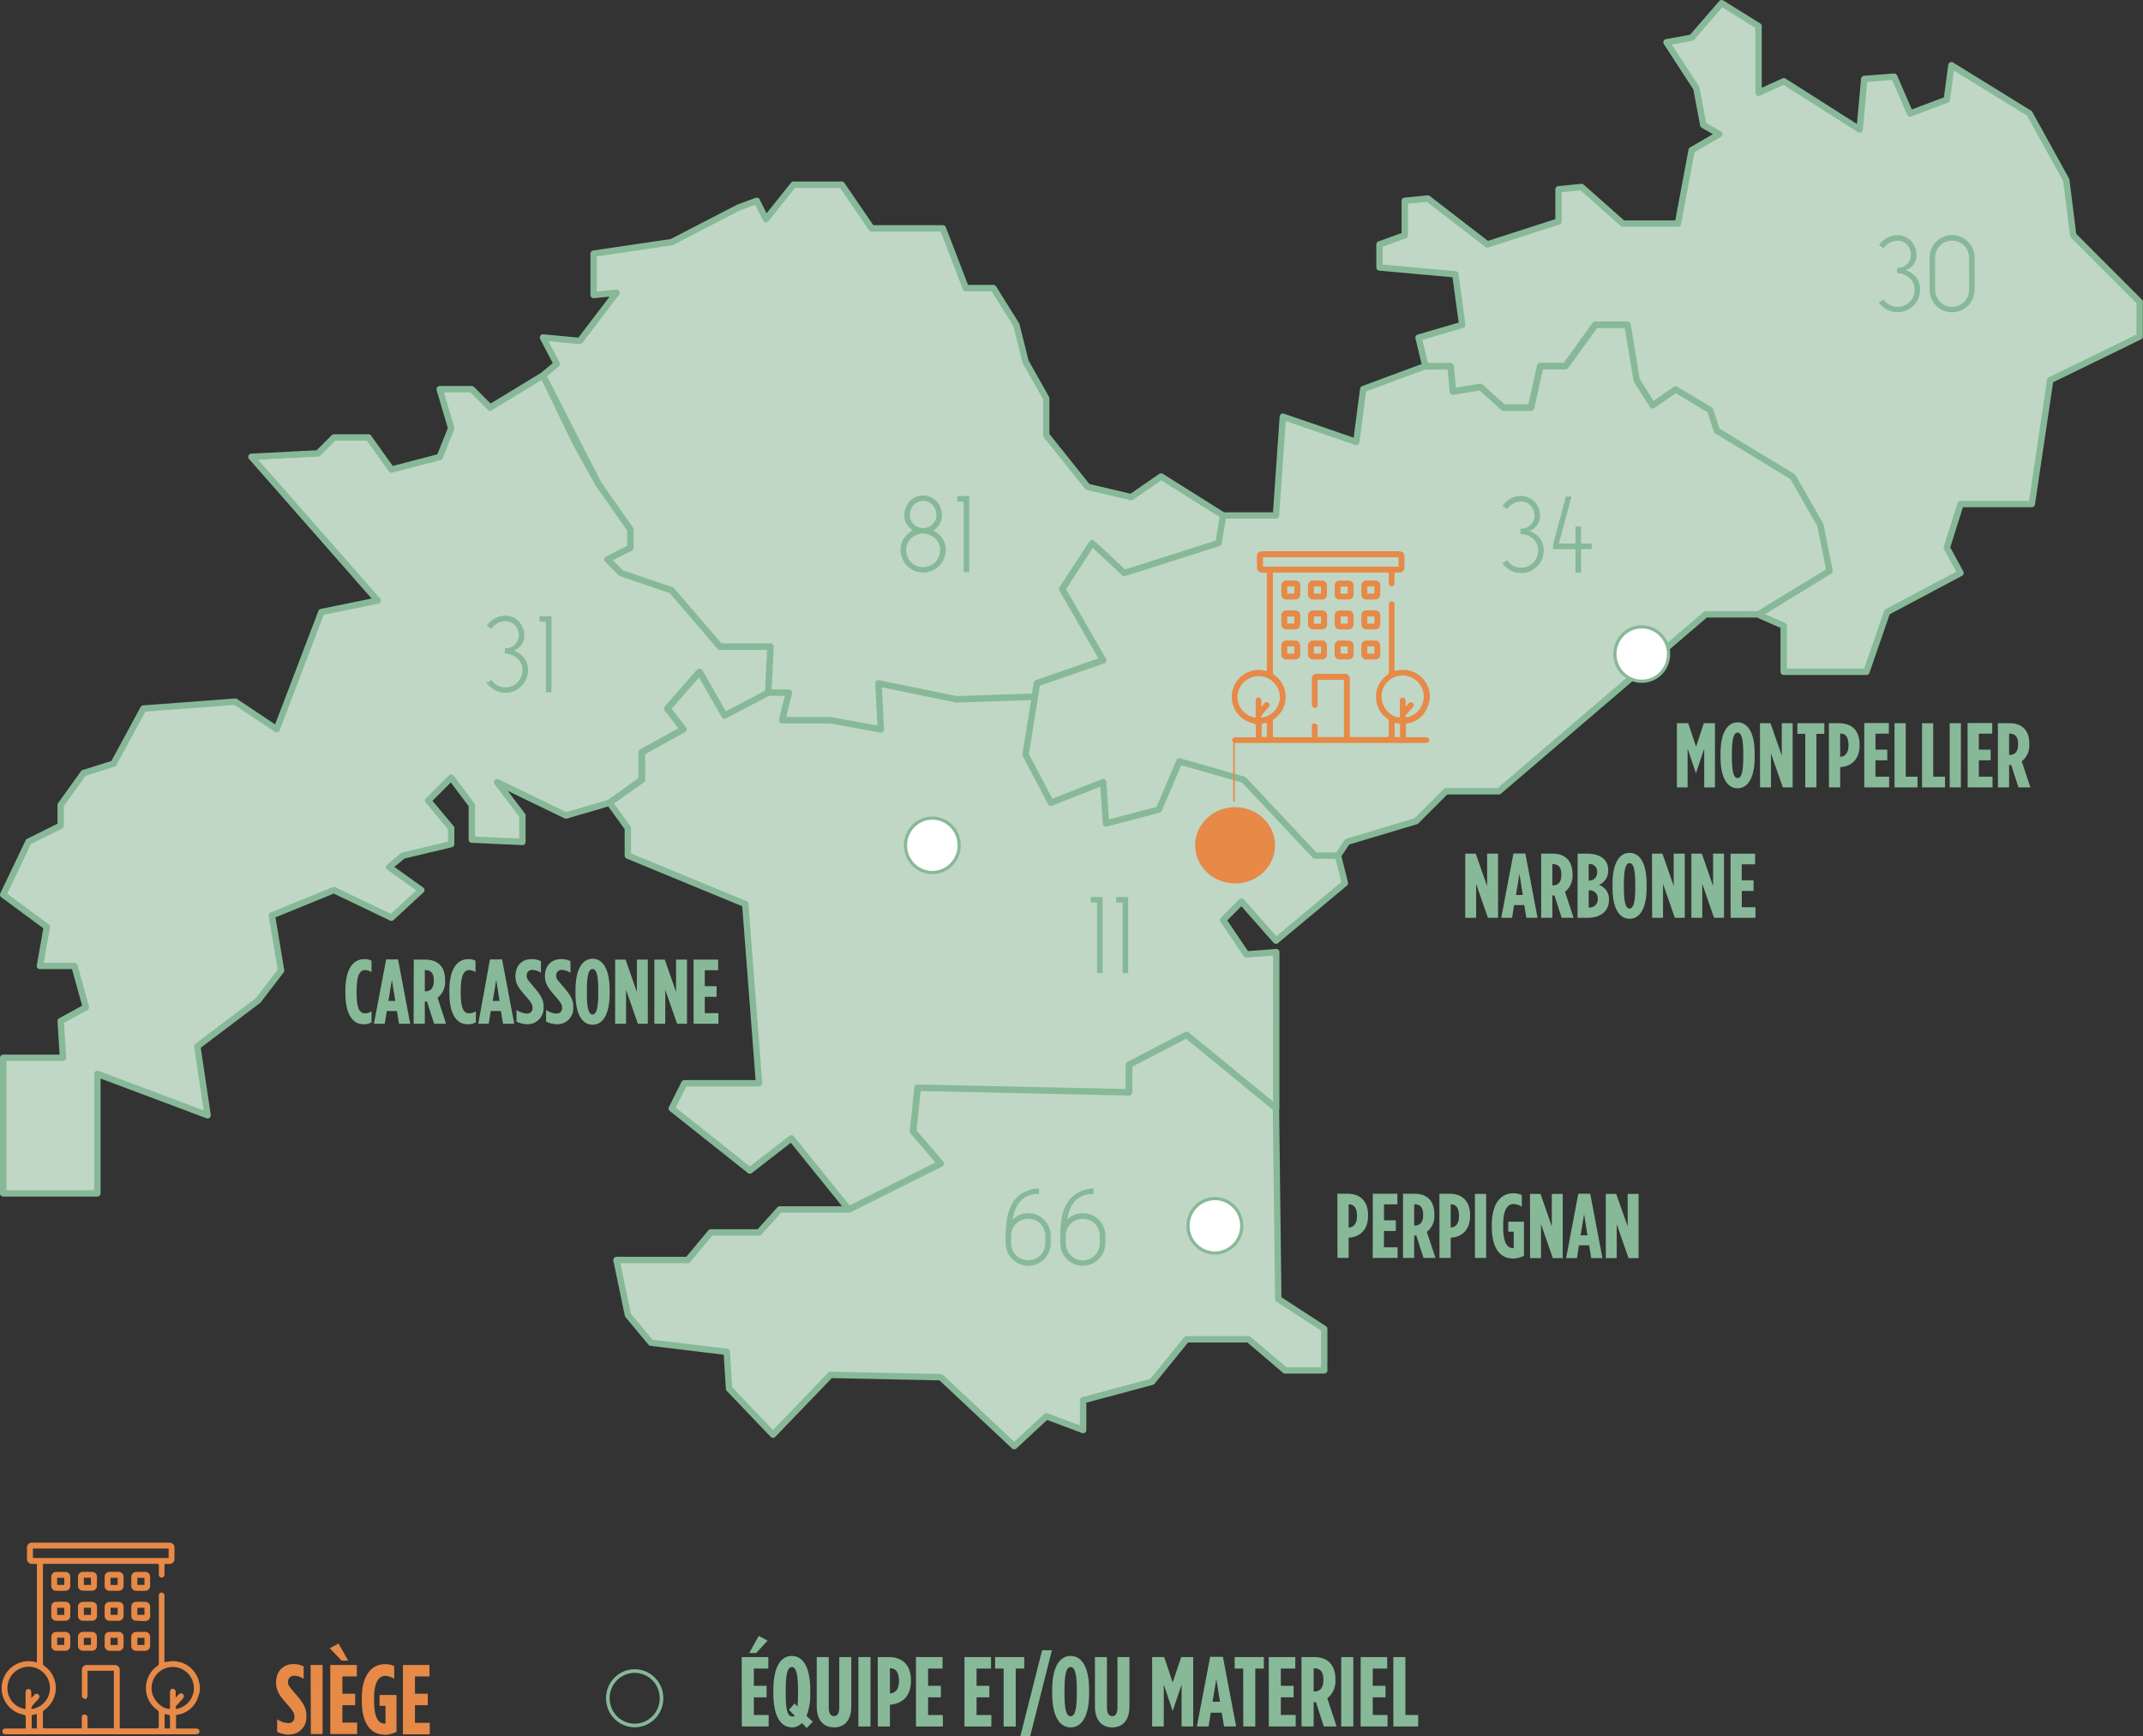 <svg xmlns="http://www.w3.org/2000/svg" viewBox="0 0 670.92 543.5"><rect x="0" y="0" width="670.92" height="543.5" fill="#333333" stroke="none"/><defs><style>.cls-1{fill:#c0d7c6;}.cls-2,.cls-5,.cls-6,.cls-7,.cls-9{fill:none;}.cls-2,.cls-5,.cls-6,.cls-9{stroke:#87b998;}.cls-2,.cls-7{stroke-linecap:round;}.cls-2{stroke-linejoin:round;stroke-width:2px;}.cls-3{fill:#e78947;}.cls-4{fill:#fff;}.cls-6{stroke-width:1.13px;}.cls-7{stroke:#e78947;stroke-width:0.5px;}.cls-8{fill:#87b998;}.cls-9{stroke-miterlimit:5.38;stroke-width:0.4px;}</style></defs><title>sevexpert-map</title><g id="Calque_2" data-name="Calque 2"><g id="Calque_1-2" data-name="Calque 1"><polygon class="cls-1" points="669.82 106.07 669.82 95.29 648.96 74.42 646.8 57.16 635.29 36.31 610.84 21.2 609.4 31.99 597.89 36.31 592.86 24.8 583.5 25.52 582.07 41.34 558.33 26.23 550.42 29.83 550.42 8.97 538.91 1.78 529.56 12.57 521.65 14.01 531 28.39 533.16 39.9 538.19 42.78 529.56 47.81 525.25 70.83 507.98 70.83 495.04 59.32 487.84 60.04 487.84 70.11 465.55 77.3 446.85 62.92 439.65 63.64 439.65 74.42 431.74 77.3 431.74 84.5 455.48 86.65 457.63 102.48 443.97 106.44 446.13 115.43 426.7 122.62 424.55 139.16 401.53 131.25 399.37 162.18 382.83 162.18 363.41 149.95 354.06 156.42 340.39 153.19 327.45 137 327.45 125.5 320.97 113.99 318.1 102.48 310.9 90.97 302.27 90.97 295.08 72.27 272.78 72.27 263.43 58.6 248.33 58.6 239.7 69.39 236.82 63.64 231.06 65.8 210.21 76.58 185.75 80.18 185.75 93.13 192.94 92.41 181.44 107.51 169.93 106.44 174.24 114.71 169.93 118.3 153.38 128.37 147.63 122.62 137.56 122.62 141.16 134.84 137.56 143.84 122.45 147.79 115.26 137.72 104.47 137.72 99.44 142.76 78.58 143.84 118.14 188.79 100.52 192.39 86.49 229.07 73.54 220.44 44.77 222.6 35.42 239.86 26.07 242.74 18.88 252.81 18.88 259.28 8.81 264.31 0.9 280.86 14.56 290.93 12.41 303.15 23.2 303.15 26.79 316.1 18.88 320.42 19.6 331.92 13.84 331.92 0.9 331.92 0.9 374.36 30.39 374.36 30.39 336.96 64.91 349.9 61.68 328.33 80.74 313.94 87.93 304.59 85.05 287.33 104.47 279.42 122.45 288.05 131.81 279.42 121.73 272.22 126.05 268.63 141.16 265.03 141.16 260 133.96 251.37 141.16 244.17 147.63 252.81 147.63 263.6 163.45 264.31 163.45 256.04 155.54 245.61 177.12 256.04 190.79 252.09 196.54 260 196.54 268.63 233.22 283.73 237.54 339.84 214.16 339.84 210.21 347.75 234.66 367.17 247.61 357.1 265.59 379.39 244.01 379.39 237.54 386.59 222.43 386.59 215.24 395.22 192.94 395.22 196.54 412.48 203.73 421.11 227.47 423.99 228.19 435.5 241.85 449.89 259.83 431.18 294.36 431.9 317.38 453.48 327.45 444.13 338.95 448.45 338.95 439.09 360.53 433.34 371.32 420.04 390.74 420.04 402.25 429.75 414.48 429.75 414.48 416.8 400.09 407.45 399.37 347.75 399.37 298.84 390.02 299.56 382.83 288.77 388.58 283.02 399.37 295.24 420.95 277.26 418.79 268.63 421.67 264.31 443.25 257.84 452.6 248.49 469.14 248.49 533.88 193.1 550.42 193.1 558.33 196.7 558.33 211.09 584.23 211.09 590.7 192.39 613.71 180.16 609.4 172.25 613.71 158.58 636.01 158.58 641.77 119.74 669.82 106.07"/><path class="cls-2" d="M122.55,147l-7.19-10.07H104.57l-5,5-20.86,1.08L118.24,188l-17.62,3.6-14,36.68-12.94-8.63-28.78,2.16-9.35,17.26L26.17,242,19,252v6.48l-10.07,5L1,280.08l13.66,10.07-2.15,12.22H23.3l3.59,12.95L19,319.64l.72,11.5H1v42.44H30.49v-37.4L65,349.13l-3.23-21.58,19.06-14.39L88,303.81l-2.88-17.26,19.42-7.91,18,8.63,9.36-8.63-10.07-7.19,4.31-3.6,15.11-3.6v-5l-7.2-8.63,7.2-7.2,6.47,8.63v10.79l15.83.72v-8.27l-7.92-10.43,21.58,10.43,13.67-4L201,244.11v-8.63l13-7.19-5-6.47,10.07-11.51L226.85,224l13.67-7.19.72-14.39H225.41l-15.1-17.62-15.83-5.39-4.31-4.32,7.19-3.59v-5.76l-10.07-14.38L170,117.52l-16.55,10.07-5.75-5.75H137.66l3.6,12.23-3.6,9Zm115.09,238.8H222.53l-7.19,8.63H193l3.6,17.26,7.19,8.63,23.74,2.88.72,11.51L242,449.1l18-18.7,34.53.72,23,21.58,10.07-9.35,11.5,4.31v-9.34l21.58-5.76,10.79-13.3h19.42L402.35,429h12.23V416l-14.39-9.35-.72-59.7-28.05-23-18,9.35v8.63l-66.17-1.44-1.44,13.67,8.63,10.07-28.77,14.39H244.11Zm-18.7-175.5-10.07,11.51,5,6.47-13,7.19v8.63l-10.06,7.19,5.75,7.92v8.63L233.32,283l4.32,56.11H214.26L210.31,347l24.45,19.42,13-10.07,18,22.3,28.77-14.39-8.63-10.07,1.44-13.67,66.17,1.44V333.3l18-9.35,28.05,23V298.06l-9.35.72L382.93,288l5.76-5.76,10.78,12.23,21.58-18-2.16-8.63H411.7l-22.3-23.74-20.14-5.75-6.47,15.1-16.54,4.32-.87-12.95L329,251.3l-7.92-15.1L324,218.11l-24.49.83-24.46-5,.72,14.39-15.83-2.88h-15.1l2.16-8.63h-6.47L226.85,224Zm144.57-61.14-9.35,6.47-13.67-3.23-12.94-16.19V124.71l-6.48-11.5L318.2,101.7,311,90.19h-8.63l-7.19-18.7h-22.3l-9.35-13.67h-15.1L239.8,68.61l-2.88-5.75L231.16,65,210.31,75.8l-24.46,3.6V92.35l7.19-.72-11.5,15.1L170,105.65l4.31,8.27-4.31,3.6,10.07,20.86,7.19,13,10.07,14.38v5.76l-7.19,3.59,4.31,4.32,15.83,5.39,15.1,17.62h15.83l-.72,14.39H247l-2.16,8.63h15.1l15.83,2.88L275,213.9l24.46,5,24.49-.83.68-4.21,20.71-7.19-12.8-22.3L341.93,170,352,179.38,381.49,170l1.44-8.63Zm194.92,46.75v14.39h25.9l6.47-18.7,23-12.23-4.31-7.91,4.31-13.67h22.3L641.87,119l28-13.66V94.5L649.06,73.65,646.9,56.38,635.39,35.52l-24.45-15.1L609.5,31.21,598,35.52,593,24l-9.35.72-1.44,15.82-23.74-15.1-7.91,3.59V8.19L539,1l-9.35,10.79-7.91,1.44,9.35,14.38,2.16,11.51,5,2.88-8.63,5-4.31,23H508.08L495.14,58.54l-7.2.72V69.33l-22.29,7.19L447,62.14l-7.2.72V73.65l-7.91,2.87v7.2l23.74,2.15,2.15,15.83-13.66,4,2.16,9h7.91l.72,7.92,8.63-1.44,7.19,6.47h8.63l2.88-13h7.91l9.35-12.94h10.07L512.4,119l5,7.91,7.19-5,10.79,6.47,2.15,6.47,23.74,14.39,8.63,15.1,2.88,14.39-22.3,13.67Zm-7.91-3.59H534l-64.74,55.38H452.7l-9.35,9.35-21.58,6.47-2.88,4.32H411.7l-22.3-23.74-20.14-5.75-6.47,15.1-16.54,4.32-.87-12.95L329,251.3l-7.92-15.1,3.6-22.3,20.71-7.19-12.8-22.3L341.93,170,352,179.38,381.49,170l1.44-8.63h16.54l2.16-30.93,23,7.91,2.16-16.54,19.42-7.2h7.91l.72,7.92,8.63-1.44,7.19,6.47h8.63l2.88-13h7.91l9.35-12.94h10.07L512.4,119l5,7.91,7.19-5,10.79,6.47,2.15,6.47,23.74,14.39,8.63,15.1,2.88,14.39Z"/><path class="cls-3" d="M53.21,541.08c0-1.34,0-2.63,0-3.92a.44.44,0,0,0-.28-.3c-.44-.12-.9-.19-1.39-.29v4.51ZM9.92,536.92v4.14h1.62v-4.49l-1.62.35M9.76,535a6.53,6.53,0,0,0,5.87-6.62,6.65,6.65,0,0,0-13.3.07A6.52,6.52,0,0,0,8,535c0-.1,0-.2,0-.3,0-1.61,0-3.23,0-4.84,0-.72.36-1.14.9-1.14s.89.41.9,1.13c0,.51,0,1,0,1.73.39-.41.63-.69.9-.95a.93.93,0,0,1,1.39-.17,1,1,0,0,1-.08,1.4c-.61.69-1.27,1.35-1.86,2.07A4.55,4.55,0,0,0,9.76,535m45.32,0a6.62,6.62,0,1,0-7.56-5.63c.35,2.82,3.28,5.78,5.69,5.56v-.65c0-1.53,0-3.07,0-4.6,0-.69.51-1.12,1.08-1a1,1,0,0,1,.72,1c0,.53,0,1.07,0,1.77.38-.41.61-.68.86-.94.47-.47,1-.54,1.39-.18s.41.88,0,1.4c-.61.68-1.21,1.36-1.84,2a1.08,1.08,0,0,0-.31,1.18M52.8,484.77H10.3v2.94H52.8Zm9.77,44.63a19.12,19.12,0,0,1-1,3,8.14,8.14,0,0,1-6,4.39c-.16,0-.31.08-.46.12v4.19h6.2c.72,0,1.14.34,1.14.89s-.42.89-1.13.91h-59c-.23,0-.45,0-.67,0-.57-.07-1-.46-.9-.94a.87.87,0,0,1,.93-.85H8.06v-2.94c0-1.22,0-1.22-1.19-1.51a8.45,8.45,0,0,1,.63-16.51,9.13,9.13,0,0,1,4.05.26V489.58H10.17a1.58,1.58,0,0,1-1.72-1.74c0-1,0-2.09,0-3.14a1.58,1.58,0,0,1,1.79-1.79h42.3a3.36,3.36,0,0,1,1.19.16,1.41,1.41,0,0,1,.9,1.39c0,1.19,0,2.38,0,3.57a1.5,1.5,0,0,1-1.54,1.54c-.5,0-1,0-1.59,0,0,.88,0,1.7,0,2.51,0,.31,0,.61,0,.91a.92.92,0,0,1-.91.87.89.89,0,0,1-.86-.92c0-.93,0-1.86,0-2.79,0-.44-.12-.59-.58-.59q-17.57,0-35.14,0c-.16,0-.32,0-.56,0v.66q0,15.21,0,30.42a1,1,0,0,0,.46.89,8.42,8.42,0,0,1,0,13.75,1,1,0,0,0-.48.88c0,1.46,0,2.91,0,4.37,0,.32,0,.52.45.52H25.3a1.73,1.73,0,0,0,.3-.06v-3.38c0-.45.2-.84.66-.88a1.42,1.42,0,0,1,.94.33,1.14,1.14,0,0,1,.2.78c0,.85,0,1.7,0,2.55v.63h8.24v-18H27.41v7.52a2.49,2.49,0,0,1-.08.72.73.73,0,0,1-.93.56,2.11,2.11,0,0,1-.77-.72c-.08-.1,0-.31,0-.47V523a1.57,1.57,0,0,1,1.78-1.78h8.36A1.56,1.56,0,0,1,37.49,523v18.06l.67,0c3.62,0,7.23,0,10.85,0,.51,0,.7-.11.69-.67,0-1.43,0-2.86,0-4.3a1,1,0,0,0-.38-.72,8.43,8.43,0,0,1,0-13.88.9.9,0,0,0,.4-.86q0-10.26,0-20.54c0-.22,0-.45,0-.67a.88.88,0,0,1,1.76,0,5.94,5.94,0,0,1,0,.73q0,9.69,0,19.39v.79c.75-.1,1.43-.25,2.13-.29a8.38,8.38,0,0,1,8.83,7.12,2.18,2.18,0,0,0,.11.27Z"/><path class="cls-3" d="M26.26,496.14h2.21v-2.25H26.26ZM30.33,495c0,.46,0,.92,0,1.39a1.52,1.52,0,0,1-1.5,1.57q-1.45,0-2.91,0a1.51,1.51,0,0,1-1.51-1.5q0-1.46,0-2.91A1.51,1.51,0,0,1,26,492.07h2.79a1.53,1.53,0,0,1,1.57,1.56c0,.47,0,.93,0,1.4"/><path class="cls-3" d="M36.83,493.93H34.61v2.23h2.22Zm-1.11-1.86h1.39a1.52,1.52,0,0,1,1.57,1.51q0,1.46,0,2.91a1.51,1.51,0,0,1-1.51,1.5q-1.45,0-2.91,0a1.51,1.51,0,0,1-1.5-1.57c0-.93,0-1.86,0-2.79a1.53,1.53,0,0,1,1.57-1.56h1.39"/><path class="cls-3" d="M28.48,512.72H26.25v2.22h2.23Zm-1.12-1.87c.49,0,1,0,1.46,0a1.51,1.51,0,0,1,1.51,1.49q0,1.46,0,2.91a1.5,1.5,0,0,1-1.5,1.51c-1,0-1.94,0-2.91,0a1.54,1.54,0,0,1-1.51-1.57c0-.93,0-1.85,0-2.78A1.54,1.54,0,0,1,26,510.85c.44,0,.89,0,1.33,0"/><path class="cls-3" d="M17.91,514.93h2.21v-2.25H17.91ZM22,513.82c0,.46,0,.93,0,1.39a1.52,1.52,0,0,1-1.51,1.56q-1.45,0-2.91,0a1.51,1.51,0,0,1-1.5-1.51c0-1,0-1.94,0-2.91a1.51,1.51,0,0,1,1.58-1.49c.92,0,1.85,0,2.78,0A1.52,1.52,0,0,1,22,512.43c0,.46,0,.93,0,1.39"/><path class="cls-3" d="M36.84,512.71H34.61v2.23h2.23Zm-4.08,1.13c0-.49,0-1,0-1.45a1.51,1.51,0,0,1,1.54-1.53q1.43,0,2.85,0a1.5,1.5,0,0,1,1.53,1.53q0,1.43,0,2.85a1.52,1.52,0,0,1-1.54,1.54q-1.43,0-2.85,0a1.54,1.54,0,0,1-1.53-1.55c0-.46,0-.93,0-1.39"/><path class="cls-3" d="M43,514.94h2.23V512.7H43Zm1.13-4.09c.46,0,.93,0,1.39,0A1.51,1.51,0,0,1,47,512.37q0,1.43,0,2.85a1.54,1.54,0,0,1-1.58,1.56c-.93,0-1.85,0-2.78,0a1.52,1.52,0,0,1-1.56-1.58q0-1.4,0-2.79a1.52,1.52,0,0,1,1.58-1.55c.46,0,.93,0,1.39,0"/><path class="cls-3" d="M43,496.15h2.23v-2.22H43Zm1.12-4.08h1.39A1.52,1.52,0,0,1,47,493.58c0,1,0,1.94,0,2.9A1.53,1.53,0,0,1,45.46,498c-.93,0-1.86,0-2.78,0a1.52,1.52,0,0,1-1.57-1.57c0-.93,0-1.85,0-2.78a1.53,1.53,0,0,1,1.57-1.57h1.39"/><path class="cls-3" d="M20.13,493.92H17.9v2.22h2.23ZM22,495.05c0,.46,0,.92,0,1.39A1.53,1.53,0,0,1,20.46,498c-.95,0-1.9,0-2.84,0a1.52,1.52,0,0,1-1.56-1.52q0-1.43,0-2.85a1.52,1.52,0,0,1,1.58-1.55h2.73A1.54,1.54,0,0,1,22,493.71c0,.45,0,.89,0,1.34"/><path class="cls-3" d="M45.21,503.29H43v2.22h2.24Zm-1.12,4.08c-.51,0-1,0-1.51,0a1.47,1.47,0,0,1-1.46-1.47c0-1,0-2,0-3a1.43,1.43,0,0,1,1.36-1.44,29.89,29.89,0,0,1,3.14,0A1.47,1.47,0,0,1,47,503c0,1,0,2,0,3a1.49,1.49,0,0,1-1.48,1.46c-.48,0-1,0-1.45,0"/><path class="cls-3" d="M17.89,505.53h2.23v-2.21H17.89Zm1.1,1.84c-.47,0-.93,0-1.39,0a1.51,1.51,0,0,1-1.54-1.47c0-1,0-2,0-3a1.48,1.48,0,0,1,1.43-1.46c1-.05,2.05-.05,3.08,0A1.46,1.46,0,0,1,22,503q0,1.42,0,2.85a1.49,1.49,0,0,1-1.47,1.52c-.5,0-1,0-1.51,0Z"/><path class="cls-3" d="M34.62,505.52h2.22V503.3H34.62Zm1.07,1.85c-.48,0-1,0-1.45,0a1.5,1.5,0,0,1-1.48-1.52q0-1.43,0-2.85a1.48,1.48,0,0,1,1.41-1.52q1.55-.08,3.09,0A1.47,1.47,0,0,1,38.68,503q0,1.42,0,2.85a1.51,1.51,0,0,1-1.54,1.53c-.48,0-1,0-1.45,0Z"/><path class="cls-3" d="M28.49,503.29H26.26v2.24h2.23Zm-1.15,4.08c-.46,0-.93,0-1.39,0a1.51,1.51,0,0,1-1.54-1.53c0-.95,0-1.9,0-2.84a1.5,1.5,0,0,1,1.48-1.53c1,0,2-.05,3,0a1.5,1.5,0,0,1,1.48,1.59c0,.91,0,1.81,0,2.72a1.52,1.52,0,0,1-1.54,1.59c-.48,0-1,0-1.45,0"/><path class="cls-3" d="M438.31,230.75c0-1.34,0-2.63,0-3.92,0-.1-.17-.27-.28-.3-.44-.12-.9-.19-1.39-.29v4.51ZM395,226.59v4.14h1.61v-4.49l-1.61.35m-.17-1.94a6.52,6.52,0,0,0,5.87-6.62,6.65,6.65,0,0,0-13.29.07,6.52,6.52,0,0,0,5.71,6.54c0-.1,0-.2,0-.3,0-1.61,0-3.23,0-4.84,0-.72.35-1.14.9-1.14s.89.41.9,1.13c0,.51,0,1,0,1.73.38-.41.63-.69.89-1a.92.92,0,1,1,1.32,1.24c-.62.69-1.27,1.35-1.86,2.07a5,5,0,0,0-.47,1.08m45.33,0a6.62,6.62,0,1,0-7.56-5.63c.35,2.82,3.28,5.78,5.69,5.56V224c0-1.53,0-3.07,0-4.6,0-.69.51-1.12,1.08-1a1,1,0,0,1,.72,1.05c0,.53,0,1.06,0,1.77.38-.41.61-.68.86-.94.47-.47,1-.54,1.39-.18s.41.88-.05,1.4c-.6.68-1.2,1.36-1.84,2a1.1,1.1,0,0,0-.3,1.18m-2.28-50.24H395.4v2.94h42.5Zm9.77,44.63a19.7,19.7,0,0,1-1,3,8.14,8.14,0,0,1-6,4.4l-.46.12v4.19h6.21c.72,0,1.14.34,1.14.89s-.42.89-1.13.91h-59c-.22,0-.44,0-.66,0a.91.91,0,0,1-.91-.94.88.88,0,0,1,.94-.85h6.44v-2.94c0-1.22,0-1.22-1.19-1.51a8.45,8.45,0,0,1,.63-16.51,9.14,9.14,0,0,1,4,.26V179.25h-1.38a1.57,1.57,0,0,1-1.72-1.74c0-1,0-2.1,0-3.14a1.58,1.58,0,0,1,1.79-1.79h42.3a3.39,3.39,0,0,1,1.19.16,1.43,1.43,0,0,1,.9,1.39c0,1.19,0,2.38,0,3.57a1.49,1.49,0,0,1-1.53,1.54c-.5,0-1,0-1.6,0v2.51c0,.31,0,.61,0,.91a.92.92,0,0,1-.92.87.89.89,0,0,1-.85-.92c0-.93,0-1.86,0-2.79,0-.44-.12-.59-.58-.59q-17.56,0-35.15,0c-.15,0-.31,0-.56,0V180q0,15.21,0,30.42a1,1,0,0,0,.46.89A8.41,8.41,0,0,1,399,225a1,1,0,0,0-.48.88c0,1.46,0,2.91,0,4.37,0,.32,0,.52.45.52H410.4a1.73,1.73,0,0,0,.3-.06c0-1.13,0-2.25,0-3.38,0-.45.2-.84.65-.88a1.42,1.42,0,0,1,.94.33,1.2,1.2,0,0,1,.21.78c0,.85,0,1.7,0,2.55v.63h8.24V212.8h-8.24v7.52a2.19,2.19,0,0,1-.09.72.72.72,0,0,1-.92.56,2.22,2.22,0,0,1-.78-.72c-.08-.1,0-.31,0-.47,0-2.57,0-5.13,0-7.7a1.57,1.57,0,0,1,1.78-1.78h8.36a1.56,1.56,0,0,1,1.75,1.75v18.07l.67,0c3.62,0,7.23,0,10.84,0,.52,0,.71-.11.7-.67-.05-1.43,0-2.86,0-4.3a1.09,1.09,0,0,0-.38-.73,8.42,8.42,0,0,1,0-13.87.91.91,0,0,0,.4-.86q0-10.27,0-20.54c0-.22,0-.45,0-.67a.88.88,0,0,1,1.76,0,5.94,5.94,0,0,1,0,.73V210c.75-.11,1.44-.25,2.13-.29a8.39,8.39,0,0,1,8.84,7.12,1,1,0,0,0,.11.27Z"/><path class="cls-3" d="M411.35,185.81h2.22v-2.25h-2.22Zm4.08-1.11c0,.46,0,.92,0,1.39a1.53,1.53,0,0,1-1.51,1.57c-1,0-1.93,0-2.9,0a1.5,1.5,0,0,1-1.51-1.5q0-1.46,0-2.91a1.51,1.51,0,0,1,1.56-1.51q1.4,0,2.79,0a1.53,1.53,0,0,1,1.57,1.56c0,.47,0,.93,0,1.4"/><path class="cls-3" d="M421.93,183.6H419.7v2.23h2.23Zm-1.11-1.86c.46,0,.93,0,1.39,0a1.53,1.53,0,0,1,1.57,1.51q0,1.45,0,2.91a1.51,1.51,0,0,1-1.51,1.5q-1.45,0-2.91,0a1.51,1.51,0,0,1-1.5-1.57q0-1.4,0-2.79a1.52,1.52,0,0,1,1.57-1.56c.46,0,.93,0,1.39,0"/><path class="cls-3" d="M413.57,202.38h-2.22v2.23h2.22Zm-1.11-1.86c.49,0,1,0,1.45,0a1.53,1.53,0,0,1,1.51,1.5c0,1,0,1.94,0,2.91a1.5,1.5,0,0,1-1.49,1.51c-1,0-1.94,0-2.91,0a1.54,1.54,0,0,1-1.52-1.57c0-.93,0-1.85,0-2.78a1.55,1.55,0,0,1,1.63-1.58c.44,0,.89,0,1.33,0"/><path class="cls-3" d="M403,204.6h2.21v-2.25H403Zm4.07-1.11c0,.46,0,.93,0,1.39a1.51,1.51,0,0,1-1.51,1.56c-1,0-1.93,0-2.9,0a1.5,1.5,0,0,1-1.5-1.51c0-1,0-1.94,0-2.91a1.5,1.5,0,0,1,1.57-1.49q1.39,0,2.79,0a1.51,1.51,0,0,1,1.55,1.57c0,.46,0,.93,0,1.39"/><path class="cls-3" d="M421.94,202.37h-2.23v2.24h2.23Zm-4.09,1.14c0-.49,0-1,0-1.45a1.51,1.51,0,0,1,1.54-1.53c1,0,1.89,0,2.84,0a1.51,1.51,0,0,1,1.54,1.53q0,1.42,0,2.85a1.53,1.53,0,0,1-1.55,1.54c-.94,0-1.89,0-2.84,0a1.53,1.53,0,0,1-1.53-1.55c0-.46,0-.93,0-1.39"/><path class="cls-3" d="M428.05,204.6h2.23v-2.23h-2.23Zm1.13-4.08c.46,0,.92,0,1.39,0a1.53,1.53,0,0,1,1.56,1.52c0,1,0,1.9,0,2.84a1.54,1.54,0,0,1-1.58,1.57q-1.4,0-2.79,0a1.52,1.52,0,0,1-1.55-1.59c0-.92,0-1.85,0-2.78a1.53,1.53,0,0,1,1.57-1.56c.47,0,.93,0,1.4,0"/><path class="cls-3" d="M428.05,185.82h2.23V183.6h-2.23Zm1.12-4.08c.46,0,.92,0,1.39,0a1.52,1.52,0,0,1,1.57,1.51c0,1,0,1.94,0,2.9a1.53,1.53,0,0,1-1.57,1.51q-1.4,0-2.79,0a1.52,1.52,0,0,1-1.56-1.57c0-.93,0-1.86,0-2.78a1.53,1.53,0,0,1,1.56-1.57c.47,0,.93,0,1.4,0"/><path class="cls-3" d="M405.23,183.59H403v2.22h2.23Zm1.85,1.12c0,.47,0,.93,0,1.4a1.51,1.51,0,0,1-1.51,1.55q-1.43,0-2.85,0a1.52,1.52,0,0,1-1.55-1.52c0-.95,0-1.9,0-2.85a1.53,1.53,0,0,1,1.59-1.55q1.36,0,2.73,0a1.54,1.54,0,0,1,1.61,1.64v1.33"/><path class="cls-3" d="M430.3,193h-2.24v2.22h2.24ZM429.19,197c-.51,0-1,0-1.52,0a1.46,1.46,0,0,1-1.45-1.47c0-1,0-2,0-3a1.42,1.42,0,0,1,1.35-1.44,29.91,29.91,0,0,1,3.14,0,1.45,1.45,0,0,1,1.41,1.47c0,1,0,2,0,3a1.49,1.49,0,0,1-1.48,1.46c-.49,0-1,0-1.45,0"/><path class="cls-3" d="M403,195.2h2.23V193H403Zm1.1,1.84c-.47,0-.93,0-1.4,0a1.5,1.5,0,0,1-1.53-1.47q-.06-1.48,0-3a1.46,1.46,0,0,1,1.42-1.45q1.55-.08,3.09,0a1.46,1.46,0,0,1,1.4,1.52c0,1,0,1.9,0,2.84A1.49,1.49,0,0,1,405.6,197c-.51,0-1,0-1.51,0Z"/><path class="cls-3" d="M419.72,195.19h2.22V193h-2.22Zm1.07,1.85c-.48,0-1,0-1.45,0a1.51,1.51,0,0,1-1.48-1.53c0-.94,0-1.89,0-2.84a1.47,1.47,0,0,1,1.41-1.52c1-.05,2.06-.05,3.08,0a1.47,1.47,0,0,1,1.43,1.51q0,1.43,0,2.85a1.52,1.52,0,0,1-1.54,1.53c-.48,0-1,0-1.45,0Z"/><path class="cls-3" d="M413.58,193h-2.23v2.24h2.23ZM412.44,197c-.47,0-.93,0-1.39,0a1.51,1.51,0,0,1-1.54-1.53c0-.95,0-1.9,0-2.84a1.5,1.5,0,0,1,1.48-1.53c1,0,2,0,3,0a1.51,1.51,0,0,1,1.48,1.59c0,.91,0,1.81,0,2.72a1.52,1.52,0,0,1-1.54,1.59c-.48,0-1,0-1.45,0"/><path class="cls-4" d="M380.35,392.25a8.52,8.52,0,1,0-8.41-8.52,8.46,8.46,0,0,0,8.41,8.52"/><ellipse class="cls-5" cx="380.35" cy="383.73" rx="8.41" ry="8.52"/><path class="cls-3" d="M386.68,276.56c6.91,0,12.51-5.35,12.51-11.94s-5.6-11.94-12.51-11.94-12.51,5.35-12.51,11.94,5.6,11.94,12.51,11.94"/><path class="cls-4" d="M291.89,273.14a8.52,8.52,0,1,0-8.41-8.52,8.46,8.46,0,0,0,8.41,8.52"/><ellipse class="cls-5" cx="291.89" cy="264.62" rx="8.41" ry="8.52"/><path class="cls-4" d="M514,213.27a8.52,8.52,0,1,0-8.41-8.52,8.47,8.47,0,0,0,8.41,8.52"/><ellipse class="cls-5" cx="513.99" cy="204.75" rx="8.41" ry="8.52"/><ellipse class="cls-6" cx="198.7" cy="531.63" rx="8.41" ry="8.52"/><line class="cls-7" x1="386.33" y1="250.68" x2="386.33" y2="231.53"/><path class="cls-8" d="M490.37,155.65l-3.92,14.72v1.34h7v7.36h1.34v-7.36h3.34v-1.34h-3.34V165h-1.34v5.35h-5.66l3.95-14.72ZM476.24,167a5.66,5.66,0,0,1,2.14.41,5.87,5.87,0,0,1,1.76,1.14,5.56,5.56,0,0,1,1.19,1.66,4.63,4.63,0,0,1,.43,2,6,6,0,0,1-.43,2.3,5.49,5.49,0,0,1-1.19,1.8,5.29,5.29,0,0,1-1.76,1.18,5.66,5.66,0,0,1-2.14.41,5.35,5.35,0,0,1-2.54-.6,5.59,5.59,0,0,1-1.91-1.64l-1.1.77a6.86,6.86,0,0,0,2.39,2,6.57,6.57,0,0,0,3.16.77,6.65,6.65,0,0,0,2.66-.53,6.93,6.93,0,0,0,2.2-1.48,6.83,6.83,0,0,0,1.47-2.22,7.35,7.35,0,0,0,.53-2.8,5.93,5.93,0,0,0-1.14-3.53,7,7,0,0,0-3.78-2.39,5.63,5.63,0,0,0,2.95-2,5.08,5.08,0,0,0,.8-2.77,6.38,6.38,0,0,0-.45-2.41,6,6,0,0,0-1.22-1.9,5.57,5.57,0,0,0-1.81-1.26,5.49,5.49,0,0,0-2.21-.45,6.47,6.47,0,0,0-3.16.79,6.9,6.9,0,0,0-2.39,2.09l1.1.73a5.73,5.73,0,0,1,1.91-1.65,5.25,5.25,0,0,1,2.54-.62,4.32,4.32,0,0,1,1.69.33,4.18,4.18,0,0,1,1.39,1,4.45,4.45,0,0,1,.94,1.49,5.3,5.3,0,0,1,.33,1.9,3.82,3.82,0,0,1-.32,1.56,4.27,4.27,0,0,1-.88,1.34,4.56,4.56,0,0,1-1.34.94,4,4,0,0,1-1.64.35h-.17Z"/><path class="cls-9" d="M490.37,155.65l-3.92,14.72v1.34h7v7.36h1.34v-7.36h3.34v-1.34h-3.34V165h-1.34v5.35h-5.66l3.95-14.72ZM476.24,167a5.66,5.66,0,0,1,2.14.41,5.87,5.87,0,0,1,1.76,1.14,5.56,5.56,0,0,1,1.19,1.66,4.63,4.63,0,0,1,.43,2,6,6,0,0,1-.43,2.3,5.49,5.49,0,0,1-1.19,1.8,5.29,5.29,0,0,1-1.76,1.18,5.66,5.66,0,0,1-2.14.41,5.35,5.35,0,0,1-2.54-.6,5.59,5.59,0,0,1-1.91-1.64l-1.1.77a6.86,6.86,0,0,0,2.39,2,6.57,6.57,0,0,0,3.16.77,6.65,6.65,0,0,0,2.66-.53,6.93,6.93,0,0,0,2.2-1.48,6.83,6.83,0,0,0,1.47-2.22,7.35,7.35,0,0,0,.53-2.8,5.93,5.93,0,0,0-1.14-3.53,7,7,0,0,0-3.78-2.39,5.63,5.63,0,0,0,2.95-2,5.08,5.08,0,0,0,.8-2.77,6.38,6.38,0,0,0-.45-2.41,6,6,0,0,0-1.22-1.9,5.57,5.57,0,0,0-1.81-1.26,5.49,5.49,0,0,0-2.21-.45,6.47,6.47,0,0,0-3.16.79,6.9,6.9,0,0,0-2.39,2.09l1.1.73a5.73,5.73,0,0,1,1.91-1.65,5.25,5.25,0,0,1,2.54-.62,4.32,4.32,0,0,1,1.69.33,4.18,4.18,0,0,1,1.39,1,4.45,4.45,0,0,1,.94,1.49,5.3,5.3,0,0,1,.33,1.9,3.82,3.82,0,0,1-.32,1.56,4.27,4.27,0,0,1-.88,1.34,4.56,4.56,0,0,1-1.34.94,4,4,0,0,1-1.64.35h-.17Z"/><path class="cls-8" d="M341.14,381.74a5.3,5.3,0,0,1,2.94,3,5.91,5.91,0,0,1,.44,2.29v2a5.91,5.91,0,0,1-.44,2.29,5.41,5.41,0,0,1-1.18,1.81,5.54,5.54,0,0,1-7.8,0,5.43,5.43,0,0,1-1.19-1.81,5.91,5.91,0,0,1-.44-2.29v-2.37a6,6,0,0,1,.52-2.15,5.64,5.64,0,0,1,1.21-1.67,5.41,5.41,0,0,1,1.72-1.09,5.73,5.73,0,0,1,2.08-.38,5.48,5.48,0,0,1,2.14.42m-5.06-1.11a7.82,7.82,0,0,0-2.27,1.73,18.14,18.14,0,0,1,.84-3.45,9,9,0,0,1,1.55-2.78,7.21,7.21,0,0,1,2.45-1.86,8.32,8.32,0,0,1,3.53-.68v-1.34a10.33,10.33,0,0,0-5.16,1.59,9.43,9.43,0,0,0-3.06,3.41,14.1,14.1,0,0,0-1.46,4.6,36.87,36.87,0,0,0-.36,5.16v2a7.16,7.16,0,0,0,.53,2.8,6.7,6.7,0,0,0,1.48,2.22,6.78,6.78,0,0,0,4.85,2,6.86,6.86,0,0,0,2.66-.53,7,7,0,0,0,2.19-1.48,6.67,6.67,0,0,0,1.47-2.22,7.17,7.17,0,0,0,.54-2.8v-2a7.17,7.17,0,0,0-.54-2.8,6.67,6.67,0,0,0-1.47-2.22,7,7,0,0,0-2.19-1.48A6.86,6.86,0,0,0,339,380a6.55,6.55,0,0,0-2.92.65m-12,1.11a5.3,5.3,0,0,1,2.94,3,5.74,5.74,0,0,1,.44,2.29v2a5.74,5.74,0,0,1-.44,2.29,5.26,5.26,0,0,1-1.18,1.81,5.42,5.42,0,0,1-1.76,1.17,5.66,5.66,0,0,1-4.28,0,5.35,5.35,0,0,1-3-3,5.91,5.91,0,0,1-.43-2.29v-2.37a5.57,5.57,0,0,1,.52-2.15,5.44,5.44,0,0,1,1.2-1.67,5.53,5.53,0,0,1,1.72-1.09,5.73,5.73,0,0,1,2.08-.38,5.48,5.48,0,0,1,2.14.42M319,380.63a7.74,7.74,0,0,0-2.28,1.73,18.14,18.14,0,0,1,.84-3.45,8.84,8.84,0,0,1,1.56-2.78,7.08,7.08,0,0,1,2.44-1.86,8.32,8.32,0,0,1,3.53-.68v-1.34a10.33,10.33,0,0,0-5.16,1.59,9.52,9.52,0,0,0-3.06,3.41,14.09,14.09,0,0,0-1.45,4.6,35.42,35.42,0,0,0-.37,5.16v2a7.35,7.35,0,0,0,.53,2.8,6.7,6.7,0,0,0,1.48,2.22,6.84,6.84,0,0,0,9.7,0,6.52,6.52,0,0,0,1.47-2.22,7.17,7.17,0,0,0,.54-2.8v-2a7.17,7.17,0,0,0-.54-2.8,6.52,6.52,0,0,0-1.47-2.22,6.78,6.78,0,0,0-4.85-2,6.48,6.48,0,0,0-2.91.65"/><path class="cls-9" d="M341.14,381.74a5.3,5.3,0,0,1,2.94,3,5.91,5.91,0,0,1,.44,2.29v2a5.91,5.91,0,0,1-.44,2.29,5.41,5.41,0,0,1-1.18,1.81,5.54,5.54,0,0,1-7.8,0,5.43,5.43,0,0,1-1.19-1.81,5.91,5.91,0,0,1-.44-2.29v-2.37a6,6,0,0,1,.52-2.15,5.64,5.64,0,0,1,1.21-1.67,5.41,5.41,0,0,1,1.72-1.09,5.73,5.73,0,0,1,2.08-.38A5.48,5.48,0,0,1,341.14,381.74Zm-5.06-1.11a7.82,7.82,0,0,0-2.27,1.73,18.14,18.14,0,0,1,.84-3.45,9,9,0,0,1,1.55-2.78,7.21,7.21,0,0,1,2.45-1.86,8.32,8.32,0,0,1,3.53-.68v-1.34a10.33,10.33,0,0,0-5.16,1.59,9.43,9.43,0,0,0-3.06,3.41,14.1,14.1,0,0,0-1.46,4.6,36.87,36.87,0,0,0-.36,5.16v2a7.16,7.16,0,0,0,.53,2.8,6.7,6.7,0,0,0,1.48,2.22,6.78,6.78,0,0,0,4.85,2,6.86,6.86,0,0,0,2.66-.53,7,7,0,0,0,2.19-1.48,6.67,6.67,0,0,0,1.47-2.22,7.17,7.17,0,0,0,.54-2.8v-2a7.17,7.17,0,0,0-.54-2.8,6.67,6.67,0,0,0-1.47-2.22,7,7,0,0,0-2.19-1.48A6.86,6.86,0,0,0,339,380,6.55,6.55,0,0,0,336.08,380.63Zm-12,1.11a5.3,5.3,0,0,1,2.94,3,5.74,5.74,0,0,1,.44,2.29v2a5.74,5.74,0,0,1-.44,2.29,5.26,5.26,0,0,1-1.18,1.81,5.42,5.42,0,0,1-1.76,1.17,5.66,5.66,0,0,1-4.28,0,5.35,5.35,0,0,1-3-3,5.91,5.91,0,0,1-.43-2.29v-2.37a5.57,5.57,0,0,1,.52-2.15,5.44,5.44,0,0,1,1.2-1.67,5.53,5.53,0,0,1,1.72-1.09,5.73,5.73,0,0,1,2.08-.38A5.48,5.48,0,0,1,324.07,381.74ZM319,380.63a7.74,7.74,0,0,0-2.28,1.73,18.14,18.14,0,0,1,.84-3.45,8.84,8.84,0,0,1,1.56-2.78,7.08,7.08,0,0,1,2.44-1.86,8.32,8.32,0,0,1,3.53-.68v-1.34a10.33,10.33,0,0,0-5.16,1.59,9.52,9.52,0,0,0-3.06,3.41,14.09,14.09,0,0,0-1.45,4.6,35.42,35.42,0,0,0-.37,5.16v2a7.35,7.35,0,0,0,.53,2.8,6.7,6.7,0,0,0,1.48,2.22,6.84,6.84,0,0,0,9.7,0,6.52,6.52,0,0,0,1.47-2.22,7.17,7.17,0,0,0,.54-2.8v-2a7.17,7.17,0,0,0-.54-2.8,6.52,6.52,0,0,0-1.47-2.22,6.78,6.78,0,0,0-4.85-2A6.48,6.48,0,0,0,319,380.63Z"/><path class="cls-8" d="M353,281h-3.35v1.34h2v22.09H353Zm-8,0h-3.35v1.34h2v22.09H345Z"/><path class="cls-9" d="M353,281h-3.35v1.34h2v22.09H353Zm-8,0h-3.35v1.34h2v22.09H345Z"/><path class="cls-8" d="M303.24,155.47h-3.35v1.34h2V178.9h1.34Zm-15.92,9.71a4.45,4.45,0,0,1-1.38-.92,4.28,4.28,0,0,1-.94-1.34,3.91,3.91,0,0,1-.34-1.59,5.36,5.36,0,0,1,.34-1.91,4.4,4.4,0,0,1,.94-1.49,4.21,4.21,0,0,1,1.38-1,4.52,4.52,0,0,1,3.39,0,4.21,4.21,0,0,1,1.38,1,4.4,4.4,0,0,1,.94,1.49,5.36,5.36,0,0,1,.34,1.91,3.84,3.84,0,0,1-.34,1.56,4.39,4.39,0,0,1-.92,1.34,4.49,4.49,0,0,1-1.37.93,4.11,4.11,0,0,1-1.72.36,4.37,4.37,0,0,1-1.7-.34m3.9,2.16a6.06,6.06,0,0,1,1.74,1.15,5.22,5.22,0,0,1,1.16,1.63,4.55,4.55,0,0,1,.42,1.92,5.91,5.91,0,0,1-.44,2.29,5.41,5.41,0,0,1-1.18,1.81,5.62,5.62,0,0,1-6.05,1.17,5.38,5.38,0,0,1-1.75-1.17,5.28,5.28,0,0,1-1.19-1.81,5.91,5.91,0,0,1-.44-2.29,4.69,4.69,0,0,1,.44-2,5.35,5.35,0,0,1,1.19-1.65,5.63,5.63,0,0,1,1.75-1.14,5.53,5.53,0,0,1,2.15-.42,5.81,5.81,0,0,1,2.2.49m3.52,1.17a7,7,0,0,0-2.95-2.39,6.22,6.22,0,0,0,2.11-2,5,5,0,0,0,.8-2.76,6.34,6.34,0,0,0-.45-2.41A6.07,6.07,0,0,0,293,157a5.58,5.58,0,0,0-8,0,6.07,6.07,0,0,0-1.22,1.91,6.34,6.34,0,0,0-.45,2.41,5,5,0,0,0,.8,2.76,6.37,6.37,0,0,0,2.07,2,6.9,6.9,0,0,0-2.92,2.39,6,6,0,0,0-1.13,3.53,7.12,7.12,0,0,0,.54,2.79,6.73,6.73,0,0,0,3.66,3.7,6.85,6.85,0,0,0,5.33,0,6.73,6.73,0,0,0,3.66-3.7,7.12,7.12,0,0,0,.54-2.79,5.93,5.93,0,0,0-1.14-3.53"/><path class="cls-9" d="M303.24,155.47h-3.35v1.34h2V178.9h1.34Zm-15.92,9.71a4.45,4.45,0,0,1-1.38-.92,4.28,4.28,0,0,1-.94-1.34,3.91,3.91,0,0,1-.34-1.59,5.36,5.36,0,0,1,.34-1.91,4.4,4.4,0,0,1,.94-1.49,4.21,4.21,0,0,1,1.38-1,4.52,4.52,0,0,1,3.39,0,4.21,4.21,0,0,1,1.38,1,4.4,4.4,0,0,1,.94,1.49,5.36,5.36,0,0,1,.34,1.91,3.84,3.84,0,0,1-.34,1.56,4.39,4.39,0,0,1-.92,1.34,4.49,4.49,0,0,1-1.37.93,4.11,4.11,0,0,1-1.72.36A4.37,4.37,0,0,1,287.32,165.18Zm3.9,2.16a6.06,6.06,0,0,1,1.74,1.15,5.22,5.22,0,0,1,1.16,1.63,4.55,4.55,0,0,1,.42,1.92,5.91,5.91,0,0,1-.44,2.29,5.41,5.41,0,0,1-1.18,1.81,5.62,5.62,0,0,1-6.05,1.17,5.38,5.38,0,0,1-1.75-1.17,5.28,5.28,0,0,1-1.19-1.81,5.91,5.91,0,0,1-.44-2.29,4.69,4.69,0,0,1,.44-2,5.35,5.35,0,0,1,1.19-1.65,5.63,5.63,0,0,1,1.75-1.14,5.53,5.53,0,0,1,2.15-.42A5.81,5.81,0,0,1,291.22,167.34Zm3.52,1.17a7,7,0,0,0-2.95-2.39,6.22,6.22,0,0,0,2.11-2,5,5,0,0,0,.8-2.76,6.34,6.34,0,0,0-.45-2.41A6.07,6.07,0,0,0,293,157a5.58,5.58,0,0,0-8,0,6.07,6.07,0,0,0-1.22,1.91,6.34,6.34,0,0,0-.45,2.41,5,5,0,0,0,.8,2.76,6.37,6.37,0,0,0,2.07,2,6.9,6.9,0,0,0-2.92,2.39,6,6,0,0,0-1.13,3.53,7.12,7.12,0,0,0,.54,2.79,6.73,6.73,0,0,0,3.66,3.7,6.85,6.85,0,0,0,5.33,0,6.73,6.73,0,0,0,3.66-3.7,7.12,7.12,0,0,0,.54-2.79A5.93,5.93,0,0,0,294.74,168.51Z"/><path class="cls-8" d="M616.68,90.53a5.91,5.91,0,0,1-.43,2.29,5.49,5.49,0,0,1-10.18,0,5.91,5.91,0,0,1-.43-2.29V80.82a6,6,0,0,1,.43-2.29,5.64,5.64,0,0,1,1.19-1.81A5.42,5.42,0,0,1,609,75.55a5.66,5.66,0,0,1,4.28,0,5.42,5.42,0,0,1,1.76,1.17,5.64,5.64,0,0,1,1.19,1.81,6,6,0,0,1,.43,2.29Zm-12.38,0a7.42,7.42,0,0,0,.53,2.8,6.8,6.8,0,0,0,1.48,2.22,6.87,6.87,0,0,0,9.7,0,6.8,6.8,0,0,0,1.48-2.22,7.42,7.42,0,0,0,.53-2.8V80.82a7.33,7.33,0,0,0-.53-2.79,6.79,6.79,0,0,0-3.67-3.7,6.82,6.82,0,0,0-5.32,0,6.79,6.79,0,0,0-3.67,3.7,7.33,7.33,0,0,0-.53,2.79Zm-10.21-5.19a5.48,5.48,0,0,1,2.14.42A5.68,5.68,0,0,1,598,86.9a5.44,5.44,0,0,1,1.19,1.66,4.6,4.6,0,0,1,.43,2,5.91,5.91,0,0,1-.43,2.29,5.45,5.45,0,0,1-5.09,3.4,5.32,5.32,0,0,1-2.54-.6A5.59,5.59,0,0,1,589.64,94l-1.11.77a7.21,7.21,0,0,0,2.4,2,6.9,6.9,0,0,0,8-1.24,6.94,6.94,0,0,0,1.47-2.22,7.42,7.42,0,0,0,.53-2.8A5.93,5.93,0,0,0,599.81,87,6.88,6.88,0,0,0,596,84.61a5.64,5.64,0,0,0,3-2,5.08,5.08,0,0,0,.8-2.76,6.34,6.34,0,0,0-.45-2.41,6.07,6.07,0,0,0-1.22-1.91,5.7,5.7,0,0,0-1.81-1.25,5.5,5.5,0,0,0-2.21-.46,6.58,6.58,0,0,0-3.16.79,7.13,7.13,0,0,0-2.4,2.09l1.11.74a5.87,5.87,0,0,1,1.91-1.66,5.22,5.22,0,0,1,2.54-.62,4.28,4.28,0,0,1,3.08,1.29,4.56,4.56,0,0,1,.94,1.49,5.36,5.36,0,0,1,.33,1.91,3.86,3.86,0,0,1-.32,1.56,4.11,4.11,0,0,1-.88,1.33,4.38,4.38,0,0,1-1.34.94,3.84,3.84,0,0,1-1.64.35h-.17Z"/><path class="cls-9" d="M616.68,90.53a5.91,5.91,0,0,1-.43,2.29,5.49,5.49,0,0,1-10.18,0,5.91,5.91,0,0,1-.43-2.29V80.82a6,6,0,0,1,.43-2.29,5.64,5.64,0,0,1,1.19-1.81A5.42,5.42,0,0,1,609,75.55a5.66,5.66,0,0,1,4.28,0,5.42,5.42,0,0,1,1.76,1.17,5.64,5.64,0,0,1,1.19,1.81,6,6,0,0,1,.43,2.29Zm-12.38,0a7.42,7.42,0,0,0,.53,2.8,6.8,6.8,0,0,0,1.48,2.22,6.87,6.87,0,0,0,9.7,0,6.8,6.8,0,0,0,1.48-2.22,7.42,7.42,0,0,0,.53-2.8V80.82a7.33,7.33,0,0,0-.53-2.79,6.79,6.79,0,0,0-3.67-3.7,6.82,6.82,0,0,0-5.32,0,6.79,6.79,0,0,0-3.67,3.7,7.33,7.33,0,0,0-.53,2.79Zm-10.21-5.19a5.48,5.48,0,0,1,2.14.42A5.68,5.68,0,0,1,598,86.9a5.44,5.44,0,0,1,1.19,1.66,4.6,4.6,0,0,1,.43,2,5.91,5.91,0,0,1-.43,2.29,5.45,5.45,0,0,1-5.09,3.4,5.32,5.32,0,0,1-2.54-.6A5.59,5.59,0,0,1,589.64,94l-1.11.77a7.21,7.21,0,0,0,2.4,2,6.9,6.9,0,0,0,8-1.24,6.94,6.94,0,0,0,1.47-2.22,7.42,7.42,0,0,0,.53-2.8A5.93,5.93,0,0,0,599.81,87,6.88,6.88,0,0,0,596,84.61a5.64,5.64,0,0,0,3-2,5.08,5.08,0,0,0,.8-2.76,6.34,6.34,0,0,0-.45-2.41,6.07,6.07,0,0,0-1.22-1.91,5.7,5.7,0,0,0-1.81-1.25,5.5,5.5,0,0,0-2.21-.46,6.58,6.58,0,0,0-3.16.79,7.13,7.13,0,0,0-2.4,2.09l1.11.74a5.87,5.87,0,0,1,1.91-1.66,5.22,5.22,0,0,1,2.54-.62,4.28,4.28,0,0,1,3.08,1.29,4.56,4.56,0,0,1,.94,1.49,5.36,5.36,0,0,1,.33,1.91,3.86,3.86,0,0,1-.32,1.56,4.11,4.11,0,0,1-.88,1.33,4.38,4.38,0,0,1-1.34.94,3.84,3.84,0,0,1-1.64.35h-.17Z"/><path class="cls-8" d="M172.47,193.08h-3.35v1.34h2v22.09h1.34Zm-14.22,11.38a5.48,5.48,0,0,1,2.14.42,5.68,5.68,0,0,1,1.76,1.14,5.44,5.44,0,0,1,1.19,1.66,4.75,4.75,0,0,1,.43,2,6.1,6.1,0,0,1-.43,2.29,5.45,5.45,0,0,1-5.09,3.4,5.32,5.32,0,0,1-2.54-.6,5.59,5.59,0,0,1-1.91-1.64l-1.11.77a7.12,7.12,0,0,0,2.4,2,6.85,6.85,0,0,0,5.82.23,6.76,6.76,0,0,0,3.66-3.69,7.24,7.24,0,0,0,.54-2.8,5.93,5.93,0,0,0-1.14-3.53,6.91,6.91,0,0,0-3.78-2.39,5.64,5.64,0,0,0,2.95-2,5.08,5.08,0,0,0,.8-2.76,6.34,6.34,0,0,0-.45-2.41,6.09,6.09,0,0,0-1.23-1.91,5.57,5.57,0,0,0-4-1.71,6.58,6.58,0,0,0-3.16.79,7,7,0,0,0-2.4,2.09l1.11.74a5.87,5.87,0,0,1,1.91-1.66,5.22,5.22,0,0,1,2.54-.62,4.18,4.18,0,0,1,1.69.34,4.25,4.25,0,0,1,1.39.95,4.37,4.37,0,0,1,.93,1.49,5.15,5.15,0,0,1,.34,1.91,4,4,0,0,1-.32,1.56,4.28,4.28,0,0,1-.88,1.33,4.43,4.43,0,0,1-1.35.94,3.76,3.76,0,0,1-1.63.35h-.17Z"/><path class="cls-9" d="M172.47,193.08h-3.35v1.34h2v22.09h1.34Zm-14.22,11.38a5.48,5.48,0,0,1,2.14.42,5.68,5.68,0,0,1,1.76,1.14,5.44,5.44,0,0,1,1.19,1.66,4.75,4.75,0,0,1,.43,2,6.1,6.1,0,0,1-.43,2.29,5.45,5.45,0,0,1-5.09,3.4,5.32,5.32,0,0,1-2.54-.6,5.59,5.59,0,0,1-1.91-1.64l-1.11.77a7.12,7.12,0,0,0,2.4,2,6.85,6.85,0,0,0,5.82.23,6.76,6.76,0,0,0,3.66-3.69,7.24,7.24,0,0,0,.54-2.8,5.93,5.93,0,0,0-1.14-3.53,6.91,6.91,0,0,0-3.78-2.39,5.64,5.64,0,0,0,2.95-2,5.08,5.08,0,0,0,.8-2.76,6.34,6.34,0,0,0-.45-2.41,6.09,6.09,0,0,0-1.23-1.91,5.57,5.57,0,0,0-4-1.71,6.58,6.58,0,0,0-3.16.79,7,7,0,0,0-2.4,2.09l1.11.74a5.87,5.87,0,0,1,1.91-1.66,5.22,5.22,0,0,1,2.54-.62,4.18,4.18,0,0,1,1.69.34,4.25,4.25,0,0,1,1.39.95,4.37,4.37,0,0,1,.93,1.49,5.15,5.15,0,0,1,.34,1.91,4,4,0,0,1-.32,1.56,4.28,4.28,0,0,1-.88,1.33,4.43,4.43,0,0,1-1.35.94,3.76,3.76,0,0,1-1.63.35h-.17Z"/><path class="cls-8" d="M629,236.32v-6.66h.09c1.52,0,2.73.66,2.73,3.18v.23c0,2.36-1.12,3.25-2.64,3.25Zm-3.5,10.16H629v-7h.66l2.27,7h3.73l-2.7-8.15a6.28,6.28,0,0,0,2.36-5.29v-.25c0-4.51-2.61-6.4-6.2-6.4H625.5Zm-9.47,0h7.78v-3.33h-4.28V238h3.7v-3.33h-3.7v-5h4.19v-3.33H616Zm-5.62,0h3.5V226.39h-3.5Zm-8.67,0h7.2v-3.33h-3.7V226.39h-3.5Zm-8.61,0h7.2v-3.33h-3.7V226.39h-3.5Zm-9.47,0h7.78v-3.33h-4.28V238h3.7v-3.33h-3.7v-5h4.19v-3.33h-7.69Zm-7.55-9.56v-7.29h.12c1.52,0,2.49,1.09,2.49,3.64v.06c0,2.44-1.12,3.5-2.58,3.59Zm-3.5,9.56h3.5v-6.32h0c3.56-.26,6.09-2.41,6.09-6.94v-.06c0-4.71-2.67-6.77-6.49-6.77h-3.13Zm-7.43,0h3.5V229.72h2.47v-3.33h-8.44v3.33h2.47Zm-14.15,0h3.41V235.83l3.71,10.65h3.09V226.39h-3.41v10.16l-3.53-10.16H551ZM544,243.55c-1.06,0-1.78-1.44-1.78-6.6v-1c0-5.16.72-6.6,1.78-6.6s1.78,1.44,1.78,6.6v1c0,5.16-.72,6.6-1.78,6.6m0,3.21c3.18,0,5.34-3.18,5.34-9.81v-1c0-6.63-2.16-9.81-5.34-9.81s-5.34,3.18-5.34,9.81v1c0,6.63,2.15,9.81,5.34,9.81M525,246.48h3.35V234.34l2.56,7.6H531l2.55-7.6v12.14h3.36V226.39h-3.47L531,233.73l-2.47-7.34H525Z"/><path class="cls-8" d="M217.15,320.49h7.77v-3.33h-4.27v-5.11h3.7v-3.33h-3.7v-5h4.19V300.4h-7.69Zm-12.29,0h3.42V309.84l3.7,10.65h3.1V300.4h-3.42v10.16l-3.53-10.16h-3.27Zm-12.28,0H196V309.84l3.71,10.65h3.1V300.4h-3.42v10.16l-3.53-10.16h-3.27Zm-7.06-2.93c-1.06,0-1.78-1.43-1.78-6.6v-1c0-5.17.72-6.6,1.78-6.6s1.78,1.43,1.78,6.6v1c0,5.17-.72,6.6-1.78,6.6m0,3.22c3.19,0,5.34-3.19,5.34-9.82v-1c0-6.63-2.15-9.82-5.34-9.82s-5.34,3.19-5.34,9.82v1c0,6.63,2.15,9.82,5.34,9.82m-11.05-.15a4.94,4.94,0,0,0,5-5.25v-.05c0-2.3-.6-3.53-3.35-6.72-1.67-1.92-2-2.27-2-3.21v-.06a1.7,1.7,0,0,1,1.81-1.72,5,5,0,0,1,2.67.91v-3.64a6.31,6.31,0,0,0-3.1-.63c-2.78,0-4.88,2-4.88,5.25v.06c0,2.44,1,3.73,3.36,6.43,1.67,1.89,2,2.58,2,3.5v.05a1.65,1.65,0,0,1-1.86,1.73,6.47,6.47,0,0,1-3.16-1.12v3.64a8,8,0,0,0,3.56.83m-9.33,0a5,5,0,0,0,5-5.25v-.05c0-2.3-.61-3.53-3.36-6.72-1.66-1.92-1.95-2.27-1.95-3.21v-.06a1.69,1.69,0,0,1,1.81-1.72,5,5,0,0,1,2.67.91v-3.64a6.38,6.38,0,0,0-3.11-.63c-2.78,0-4.87,2-4.87,5.25v.06c0,2.44,1,3.73,3.35,6.43,1.67,1.89,2,2.58,2,3.5v.05a1.65,1.65,0,0,1-1.87,1.73,6.47,6.47,0,0,1-3.16-1.12v3.64a8,8,0,0,0,3.56.83m-11-7.28,1.09-6.63,1.06,6.63Zm-4.53,7.14H153l.64-4h3.18l.66,4H161l-3.81-20.15H153.4Zm-3.33.14a4.83,4.83,0,0,0,2.58-.6v-3.44a4,4,0,0,1-2,.63c-1.61,0-2.73-1.09-2.73-6.4v-.75c0-5,1.12-6.4,2.67-6.4a3.67,3.67,0,0,1,1.95.66v-3.61a4.74,4.74,0,0,0-2.29-.46c-3.28,0-5.89,2.78-5.89,9.84v.69c0,7,2.44,9.84,5.66,9.84M133,310.33v-6.66h.08c1.53,0,2.73.66,2.73,3.19v.23c0,2.35-1.12,3.24-2.64,3.24Zm-3.5,10.16H133v-7h.66l2.26,7h3.73L137,312.34a6.25,6.25,0,0,0,2.35-5.28v-.26c0-4.51-2.61-6.4-6.2-6.4h-3.61Zm-7.9-7.14,1.09-6.63,1.07,6.63Zm-4.53,7.14h3.39l.63-4h3.18l.66,4h3.5l-3.81-20.15h-3.73Zm-3.33.14a4.83,4.83,0,0,0,2.58-.6v-3.44a3.92,3.92,0,0,1-1.95.63c-1.61,0-2.72-1.09-2.72-6.4v-.75c0-5,1.11-6.4,2.66-6.4a3.73,3.73,0,0,1,2,.66v-3.61a4.78,4.78,0,0,0-2.3-.46c-3.27,0-5.88,2.78-5.88,9.84v.69c0,7,2.44,9.84,5.65,9.84"/><path class="cls-3" d="M126.14,542.93h8.41v-3.6h-4.63V533.8h4v-3.6h-4v-5.4h4.54v-3.6h-8.32Zm-6,.15a9.34,9.34,0,0,0,4-.93V530.6h-5.31V534h1.86v5.55a1.6,1.6,0,0,1-.34,0c-1.55,0-3.23-1.3-3.23-7v-1.05c0-4.69,1.37-6.87,3.54-6.87a5.26,5.26,0,0,1,2.76.94v-4a6.63,6.63,0,0,0-2.88-.62c-4.29,0-7.27,3.63-7.27,10.65v.75c0,7.57,3.14,10.64,6.92,10.64m-13.25-23.15H109l-3-5.34-2.76,1.46Zm-3.54,23h8.41v-3.6h-4.62V533.8h4v-3.6h-4v-5.4h4.53v-3.6h-8.32Zm-6.08,0H101V521.2H97.24Zm-6.77.15a5.35,5.35,0,0,0,5.37-5.68v-.06c0-2.48-.65-3.82-3.63-7.26-1.8-2.08-2.11-2.46-2.11-3.48v-.06a1.84,1.84,0,0,1,2-1.87,5.4,5.4,0,0,1,2.89,1v-3.94a6.77,6.77,0,0,0-3.35-.69c-3,0-5.28,2.21-5.28,5.68v.07c0,2.63,1,4,3.63,7,1.8,2,2.11,2.79,2.11,3.79v.06a1.79,1.79,0,0,1-2,1.86,6.94,6.94,0,0,1-3.41-1.21v3.94a8.67,8.67,0,0,0,3.85.9"/><path class="cls-8" d="M436.23,540.46H444v-3.6h-4V518.73h-3.78Zm-10.25,0h8.42v-3.6h-4.63v-5.53h4v-3.6h-4v-5.4h4.53v-3.6H426Zm-6.08,0h3.79V518.73H419.9Zm-8.63-11v-7.2h.09c1.65,0,2.95.71,2.95,3.44V526c0,2.55-1.21,3.51-2.85,3.51Zm-3.79,11h3.79v-7.58H412l2.45,7.58h4l-2.91-8.82a6.77,6.77,0,0,0,2.54-5.71v-.28c0-4.87-2.82-6.92-6.7-6.92h-3.92Zm-10.24,0h8.41v-3.6H401v-5.53h4v-3.6h-4v-5.4h4.53v-3.6h-8.32Zm-8,0H393V522.33h2.67v-3.6h-9.13v3.6h2.67Zm-9.62-7.73,1.18-7.17,1.15,7.17Zm-4.91,7.73h3.67l.68-4.32h3.44l.72,4.32H387l-4.13-21.79h-4Zm-14,0h3.64V527.33l2.76,8.22h.06l2.76-8.22v13.13h3.63V518.73h-3.75l-2.67,7.95-2.67-7.95h-3.76Zm-12.51.28c3.11,0,5.4-2,5.4-6.61v-15.4h-3.75V534.5c0,2-.68,2.73-1.65,2.73s-1.64-.78-1.64-2.73V518.73h-3.76v15.4c0,4.56,2.3,6.61,5.4,6.61m-13-3.45c-1.15,0-1.93-1.55-1.93-7.14V529c0-5.58.78-7.14,1.93-7.14s1.92,1.56,1.92,7.14v1.12c0,5.59-.77,7.14-1.92,7.14m0,3.48c3.44,0,5.77-3.45,5.77-10.62V529c0-7.17-2.33-10.61-5.77-10.61s-5.78,3.44-5.78,10.61v1.12c0,7.17,2.33,10.62,5.78,10.62m-15.74,2.73h3.07l6.8-26.88h-3.07Zm-5.25-3H318V522.33h2.67v-3.6h-9.13v3.6h2.67Zm-12.26,0h8.41v-3.6h-4.62v-5.53h4v-3.6h-4v-5.4h4.53v-3.6h-8.32Zm-15.18,0h8.41v-3.6h-4.62v-5.53h4v-3.6h-4v-5.4h4.53v-3.6h-8.32Zm-8.16-10.34v-7.88h.13c1.64,0,2.7,1.18,2.7,3.94v.06c0,2.64-1.21,3.79-2.8,3.88Zm-3.79,10.34h3.79v-6.83h0c3.85-.28,6.58-2.61,6.58-7.51v-.07c0-5.09-2.88-7.32-7-7.32h-3.39Zm-6.08,0h3.79V518.73h-3.79Zm-7.64.28c3.11,0,5.41-2,5.41-6.61v-15.4h-3.76V534.5c0,2-.68,2.73-1.65,2.73s-1.64-.78-1.64-2.73V518.73h-3.76v15.4c0,4.56,2.3,6.61,5.4,6.61m-12.91-3.39c-1.4,0-2.2-1.11-2.2-7.2V529c0-5.58.77-7.14,1.92-7.14s1.93,1.56,1.93,7.14v1.12c0,1.77-.07,3.11-.16,4.13l-.9-1L247,535.27l1.86,1.87a1.06,1.06,0,0,1-.68.21m4.38,3.6,1.89-2-1.95-1.8a18.07,18.07,0,0,0,1.17-7V529c0-7.17-2.32-10.61-5.77-10.61s-5.77,3.44-5.77,10.61v1.12c0,7.17,2.29,10.62,5.86,10.62a4.22,4.22,0,0,0,3.08-1.37Zm-18-23.49h2.18l3.57-3.88-2.77-1.46Zm-2.32,23h8.41v-3.6H236v-5.53h4v-3.6h-4v-5.4h4.54v-3.6h-8.32Z"/><path class="cls-8" d="M541.81,287.32h7.78V284h-4.28v-5.1H549v-3.33h-3.7v-5h4.19v-3.33h-7.69Zm-12.28,0h3.41V276.68l3.7,10.64h3.1V267.23h-3.41v10.16l-3.53-10.16h-3.27Zm-12.29,0h3.42V276.68l3.7,10.64h3.1V267.23H524v10.16l-3.53-10.16h-3.27Zm-7.06-2.92c-1.06,0-1.78-1.44-1.78-6.6v-1c0-5.16.72-6.6,1.78-6.6s1.78,1.44,1.78,6.6v1c0,5.16-.72,6.6-1.78,6.6m0,3.21c3.19,0,5.34-3.18,5.34-9.81v-1c0-6.63-2.15-9.81-5.34-9.81s-5.34,3.18-5.34,9.81v1c0,6.63,2.16,9.81,5.34,9.81m-12.8-3.53v-5.37h.09a2.51,2.51,0,0,1,2.75,2.61v.15a2.51,2.51,0,0,1-2.75,2.61Zm0-8.41v-5.19h.06A2.28,2.28,0,0,1,500,273V273a2.38,2.38,0,0,1-2.58,2.64Zm-3.5,11.65h3.19c3.9,0,6.65-2,6.65-5.56v-.26a4.56,4.56,0,0,0-3.15-4.48,4.71,4.71,0,0,0,2.9-4.53v-.15c0-3.73-3.16-5.11-6.55-5.11h-3ZM486,277.17v-6.66h.09c1.52,0,2.72.66,2.72,3.18v.23c0,2.36-1.12,3.25-2.64,3.25Zm-3.5,10.15H486v-7h.66l2.27,7h3.73l-2.7-8.15a6.25,6.25,0,0,0,2.35-5.28v-.25c0-4.51-2.61-6.41-6.19-6.41h-3.62Zm-7.89-7.14,1.09-6.63,1.06,6.63ZM470,287.32h3.39l.63-4h3.18l.66,4h3.51l-3.82-20.14h-3.73Zm-11.28,0h3.42V276.68l3.7,10.64H469V267.23h-3.42v10.16L462,267.23h-3.27Z"/><path class="cls-8" d="M502.74,393.84h3.41V383.2l3.7,10.64H513V373.75h-3.42v10.16L506,373.75h-3.27Zm-7.9-7.14,1.1-6.63L497,386.7Zm-4.53,7.14h3.39l.63-4h3.18l.66,4h3.51l-3.82-20.14h-3.73Zm-11.28,0h3.42V383.2l3.7,10.64h3.1V373.75h-3.42v10.16l-3.53-10.16H479Zm-5.57.15a8.68,8.68,0,0,0,3.65-.86V382.45H472.2v3.13h1.72v5.13a1,1,0,0,1-.31,0c-1.44,0-3-1.21-3-6.46v-1c0-4.33,1.26-6.34,3.27-6.34a4.84,4.84,0,0,1,2.56.86v-3.64a6.06,6.06,0,0,0-2.67-.58c-4,0-6.72,3.36-6.72,9.84v.7c0,7,2.9,9.84,6.4,9.84m-11.68-.15h3.51V373.75h-3.51Zm-7.6-9.55V377h.11c1.52,0,2.5,1.09,2.5,3.64v.06c0,2.44-1.12,3.5-2.58,3.59Zm-3.5,9.55h3.5v-6.31h0c3.56-.26,6.08-2.41,6.08-6.95v-.05c0-4.71-2.67-6.78-6.49-6.78h-3.12Zm-7.92-10.15V377h.08c1.52,0,2.73.66,2.73,3.18v.23c0,2.36-1.12,3.25-2.64,3.25Zm-3.51,10.15h3.51v-7h.66l2.26,7h3.74l-2.7-8.15a6.25,6.25,0,0,0,2.35-5.28v-.25c0-4.51-2.61-6.41-6.2-6.41h-3.62Zm-9.47,0h7.78v-3.33h-4.27v-5.1H437v-3.33h-3.7v-5h4.19v-3.33h-7.7Zm-7.54-9.55V377h.11c1.52,0,2.5,1.09,2.5,3.64v.06c0,2.44-1.12,3.5-2.58,3.59Zm-3.5,9.55h3.5v-6.31h0c3.55-.26,6.08-2.41,6.08-6.95v-.05c0-4.71-2.67-6.78-6.49-6.78h-3.12Z"/></g></g></svg>